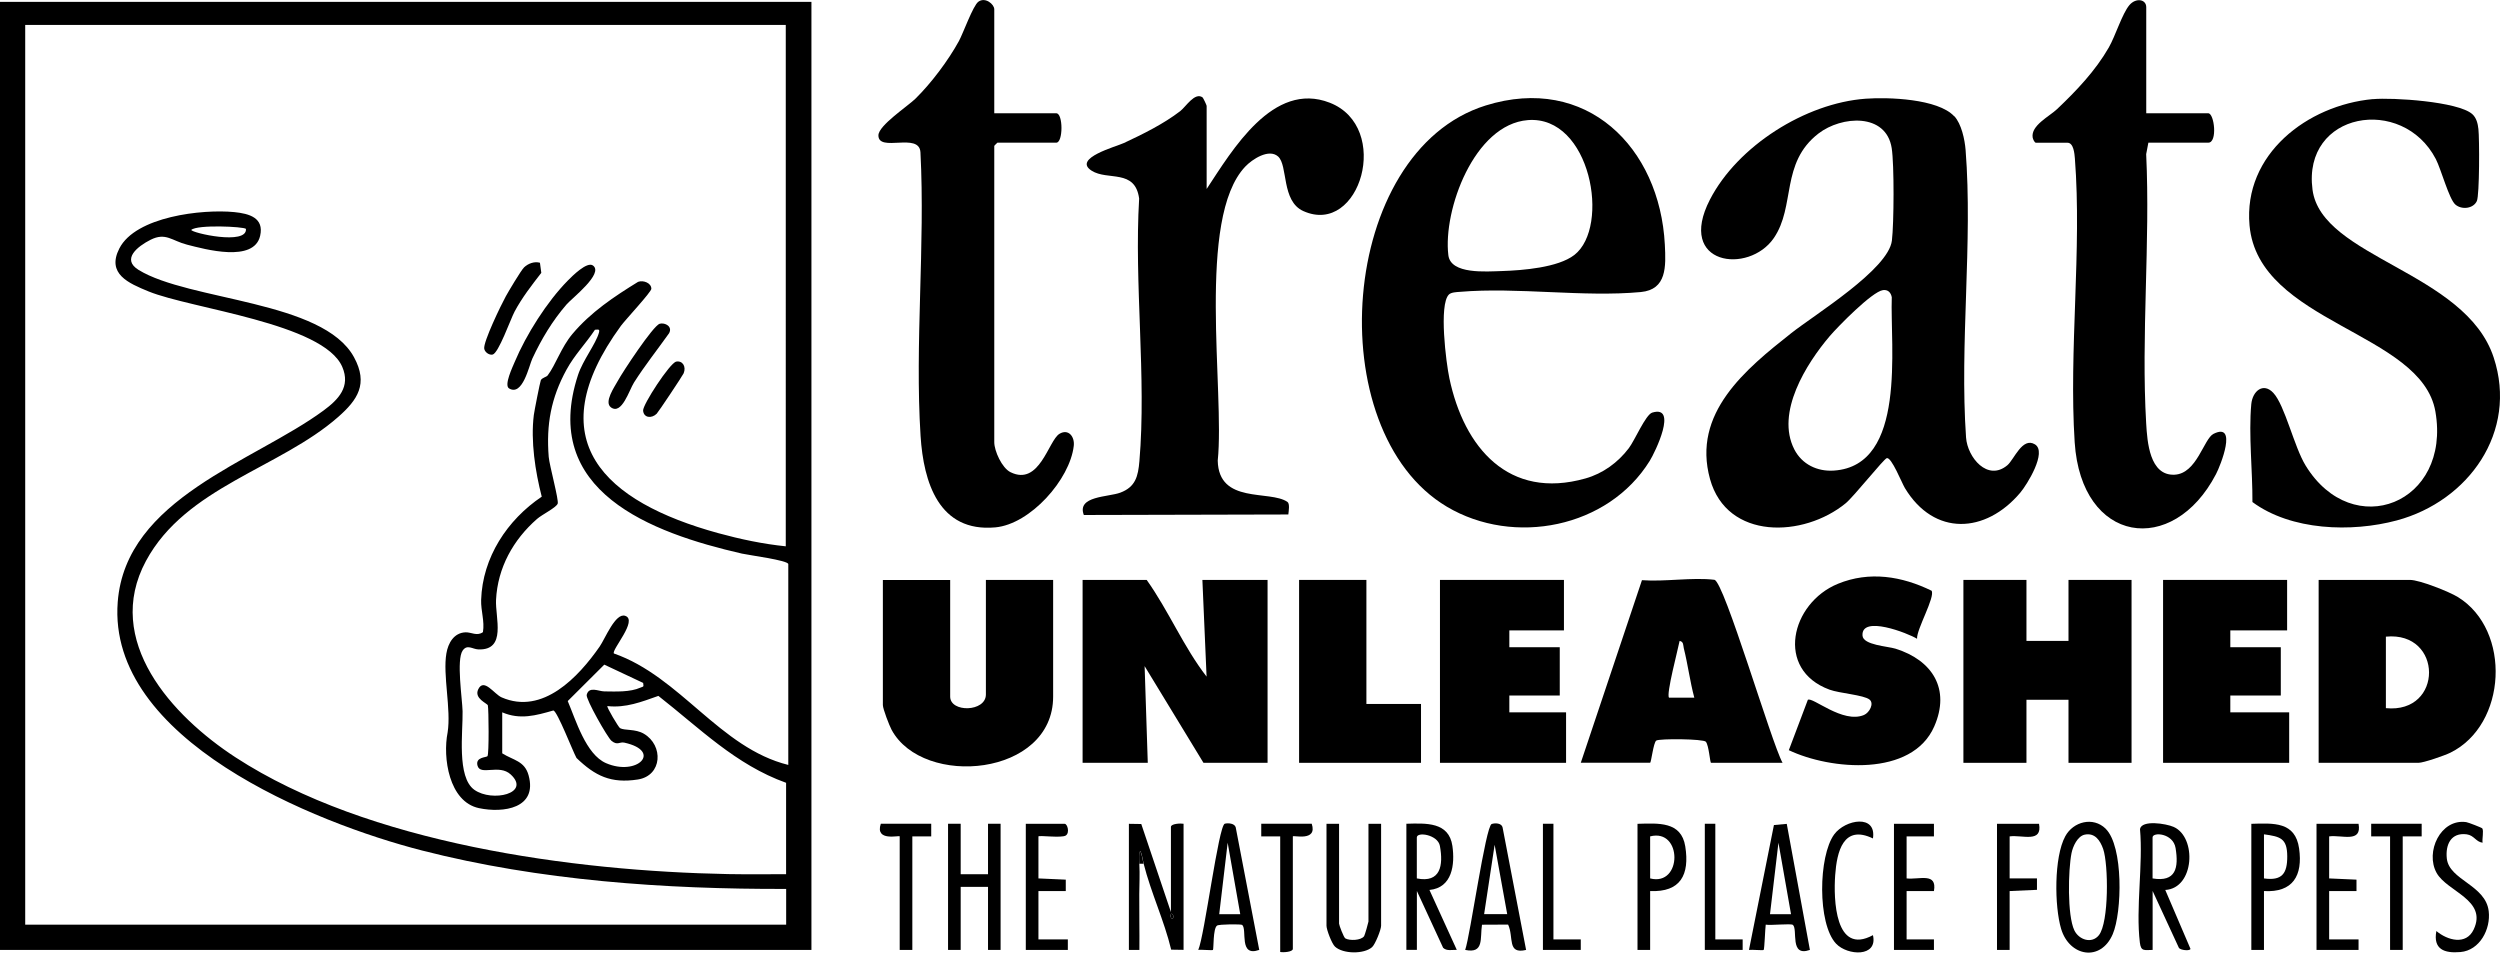<?xml version="1.0" encoding="UTF-8"?>
<svg id="Capa_2" data-name="Capa 2" xmlns="http://www.w3.org/2000/svg" viewBox="0 0 387.77 147.76">
  <g id="Capa_1-2" data-name="Capa 1">
    <g>
      <path d="M125.86.29v147.05H0V.29h125.86ZM121.94,3.87H3.91v139.55h118.03v-5.54c-18.8.05-38.25-1.29-56.48-5.96-16.67-4.28-48.84-17.19-47.2-38.54,1.23-16.1,21.1-21.74,31.92-29.7,2.32-1.71,4.23-3.7,2.91-6.77-2.91-6.77-23.47-9.02-30.03-11.7-3.12-1.28-6.56-2.73-4.55-6.67,2.53-4.96,12.87-6.13,17.83-5.64,2.31.23,4.65.88,4.01,3.68-.96,4.19-8.53,2.09-11.34,1.37-2.35-.6-3.3-1.94-5.65-.76-2,1.01-4.57,3.01-1.86,4.68,7.86,4.82,28.6,4.71,33.41,13.54,2.25,4.13.55,6.62-2.45,9.26-9.07,7.98-23.63,10.85-29.82,22.34-6.66,12.37,4.07,24.07,13.89,30.46,20.55,13.38,52.34,17.65,76.42,18.11,2.99.06,5.99,0,8.98.02v-14.18c-7.82-2.8-13.42-8.48-19.81-13.48-2.6.92-5.06,1.9-7.91,1.58-.16.12,1.73,3.29,1.96,3.42.7.4,2.37.09,3.7.87,3.07,1.8,2.88,6.51-.95,7.1-4.17.64-6.6-.55-9.5-3.34-.59-1.06-2.94-7.18-3.58-7.37-2.71.78-5.17,1.48-7.94.29v6.36c1.75,1.1,3.47,1.16,4.09,3.41,1.41,5.12-3.9,5.89-7.7,5.09-4.66-.99-5.64-7.85-4.86-11.74.57-3.61-.77-8.91-.19-12.26.27-1.6,1.16-3.19,2.95-3.27.91-.04,1.8.64,2.72-.03.28-1.72-.33-3.27-.28-5,.21-6.59,4.05-12.41,9.4-16.01-1.01-3.93-1.73-8.6-1.23-12.66.07-.58.97-5.16,1.09-5.41.2-.39.85-.47,1.06-.74,1.24-1.63,2.08-4.33,3.84-6.43,2.85-3.39,6.48-5.8,10.18-8.08.79-.3,2.07.16,2.06,1.08,0,.49-4.04,4.82-4.71,5.73-13,17.81-2.52,27.32,15.06,32.16,3.43.94,6.96,1.69,10.5,2.05V3.87ZM38.15,35.5c-.37-.36-7.55-.69-8.48.16.01.46,8.7,2.44,8.48-.16ZM122.27,118.64v-31.14c0-.59-6.2-1.4-7.18-1.63-14.12-3.23-31.35-9.69-25.43-27.72.75-2.28,2.76-4.81,3.24-6.55.17-.61-.15-.48-.62-.45-1.42,2.14-3.15,3.88-4.41,6.19-2.4,4.39-3.16,8.51-2.76,13.53.11,1.32,1.61,6.76,1.39,7.26-.29.65-2.41,1.67-3.2,2.36-3.69,3.23-6.11,7.56-6.36,12.55-.14,2.77,1.68,7.85-2.74,7.69-.91-.03-1.73-.85-2.44.18-.99,1.43-.06,7.45-.01,9.41.07,3.2-.94,10.23,1.83,12.19s8.81.56,5.64-2.38c-1.81-1.68-4.74.26-5.16-1.39-.34-1.32,1.36-1.24,1.55-1.45.26-.29.19-7.34.06-7.88-.07-.31-2.19-1.06-1.49-2.5.88-1.81,2.47.76,3.63,1.26,6.38,2.78,11.93-3.18,15.2-7.88.86-1.24,2.44-5.28,3.96-4.77,2.04.67-2.16,5.29-1.75,5.84,10.33,3.61,16.41,14.65,27.06,17.29ZM99.77,105.93l-6.04-2.84-5.67,5.65c1.26,2.96,2.81,8.27,5.94,9.63,4.82,2.09,8.79-1.86,2.85-3.18-.77-.17-1.05.49-2-.28-.63-.52-4.01-6.49-3.85-7.13.35-1.39,1.83-.55,2.72-.54,1.77.02,4.02.14,5.63-.59.44-.2.52-.03.41-.72Z"/>
      <path d="M303.12,18.01c1.12,1.21,1.63,3.63,1.76,5.25,1.13,14.36-.94,30.1.07,44.6.22,3.1,3.35,6.87,6.41,4.3,1.05-.89,2.32-4.42,4.27-3.24s-1.25,6.3-2.28,7.51c-5.38,6.36-13.35,6.78-17.88-.72-.49-.81-2.07-4.82-2.81-4.65-.46.1-5.12,5.97-6.38,7-6.52,5.35-18.4,5.76-21.04-3.75-2.84-10.23,5.53-17.05,12.59-22.63,3.66-2.89,15.09-9.89,15.62-14.37.32-2.65.37-11.79-.03-14.33-.86-5.51-7.78-5.03-11.36-2.27-5.92,4.57-3.53,11.27-6.93,16.22-3.89,5.67-15.16,4.22-9.9-5.98,4.29-8.31,14.82-14.96,24.14-15.64,3.51-.26,11.22,0,13.74,2.72ZM292.06,45c-1.69.24-6.95,5.62-8.24,7.12-3.66,4.3-8.42,11.88-5.51,17.58,1.19,2.32,3.56,3.47,6.16,3.29,11.34-.77,8.68-19.29,8.96-26.89-.14-.73-.59-1.21-1.38-1.1Z"/>
      <path d="M224.73,45.69c-1.57,1.57-.43,10.58.08,12.98,2.27,10.77,9.2,18.91,21.11,15.54,2.7-.76,5.04-2.47,6.72-4.69.92-1.2,2.61-5.21,3.63-5.52,4.02-1.23.47,6.11-.38,7.48-6.44,10.41-21.08,13.28-31.46,7.12-19.82-11.76-16.88-55.1,6.02-62.24,15.61-4.87,27,6.47,27.78,21.59.17,3.38.32,6.97-3.73,7.35-8.89.83-19.13-.79-28.07-.03-.51.04-1.34.06-1.7.42ZM236.98,18.63c-8.31.66-13.17,13.93-12.33,20.95.36,3.01,5.89,2.53,8.34,2.46,3.16-.1,8.67-.53,11.2-2.49,5.63-4.36,2.54-21.69-7.21-20.92Z"/>
      <path d="M368.05,15.38c3.02-.28,13.22.36,15.42,2.32.65.58.86,1.48.95,2.31.17,1.48.18,10.25-.24,11.17-.54,1.19-2.34,1.4-3.33.55s-2.2-5.45-3.04-7.07c-5.17-9.93-20.72-7.33-19.12,4.77,1.4,10.56,23.72,12.69,28.1,26.02,3.8,11.54-3.91,22.28-15.02,25.27-7.04,1.89-16.41,1.58-22.4-2.85.03-4.83-.61-10.42-.18-15.17.19-2.06,1.87-3.43,3.42-1.76,1.8,1.93,3.22,8.37,5.02,11.29,7.32,11.91,22.59,5.88,20.12-8.39-2.14-12.38-27.47-13.69-28.83-28.88-.99-11.04,8.99-18.65,19.13-19.59Z"/>
      <path d="M187.16,29.31c3.97-6.01,10.3-16.81,19.09-13.38,9.66,3.76,4.73,20.77-4.09,16.81-3.44-1.54-2.36-7.08-3.92-8.47-1.43-1.27-4.02.44-5.09,1.57-7.61,8.02-3.16,34.83-4.27,45.61.15,6.8,8.08,4.51,10.81,6.4.4.28.19,1.45.14,1.95l-31.72.08c-1.13-2.97,3.78-2.76,5.67-3.47,2.34-.88,2.75-2.52,2.95-4.87,1.11-12.99-.83-27.58-.04-40.74-.63-4.66-4.89-2.73-7.38-4.33-3-1.92,3.86-3.74,5.02-4.29,2.94-1.37,6.17-2.97,8.74-4.95.87-.68,2.25-2.97,3.45-2.13.11.08.64,1.22.64,1.32v12.88Z"/>
      <path d="M154.22,17.57h9.62c1.07,0,1.07,4.56,0,4.56h-9.13s-.49.45-.49.49v45.97c0,1.35,1.19,4,2.52,4.65,4.51,2.22,5.88-4.92,7.59-5.95,1.39-.84,2.39.44,2.22,1.87-.59,5.2-6.74,12.15-12.17,12.64-8.74.79-11.13-6.97-11.59-14.17-.91-14.33.73-29.59-.02-44.01-.18-3.17-6.54.08-6.52-2.63.01-1.53,4.52-4.49,5.75-5.69,2.45-2.41,5.07-5.9,6.73-8.92.68-1.25,2.19-5.5,3.02-6.11,1.06-.79,2.47.39,2.47,1.17v16.14Z"/>
      <path d="M332.9,17.57h9.62c.94,0,1.47,4.56,0,4.56h-9.29l-.34,1.78c.65,13.72-.8,28.13,0,41.77.17,2.84.52,8.12,4.39,7.95,3.48-.15,4.54-5.59,6.06-6.34,3.77-1.86,1.1,4.88.38,6.25-6.7,12.87-20.9,10.81-21.92-4.93-.92-14.27,1.13-29.87.03-44.04-.06-.72-.19-2.43-1.15-2.43h-4.89c-.22,0-.46-.55-.51-.82-.28-1.86,2.56-3.24,3.77-4.38,3.01-2.85,5.97-5.96,8.04-9.57,1.03-1.8,2.08-5.26,3.2-6.58,1.01-1.18,2.61-.92,2.61.33v16.47Z"/>
      <path d="M177.86,89.95c3.41,4.79,5.7,10.36,9.29,15l-.65-15h10.11v28.37h-9.94l-9.13-15,.49,15h-10.11v-28.37h9.94Z"/>
      <path d="M359.64,118.32v-28.37h14.18c1.46,0,6.07,1.82,7.44,2.67,8.31,5.15,7.6,19.8-1.19,24.13-.87.43-4.15,1.57-4.95,1.57h-15.49ZM370.07,109.84c8.96.89,8.89-11.96,0-11.09v11.09Z"/>
      <polygon points="314.32 89.95 314.32 99.41 320.84 99.41 320.84 89.95 330.62 89.95 330.62 118.32 320.84 118.32 320.84 108.54 314.32 108.54 314.32 118.32 304.54 118.32 304.54 89.95 314.32 89.95"/>
      <path d="M147.38,89.95v18.1c0,2.51,5.54,2.4,5.54-.33v-17.77h10.43v18.1c0,12.4-20.16,14.19-25.05,5.16-.36-.66-1.36-3.26-1.36-3.85v-19.4h10.43Z"/>
      <path d="M245.19,118.32l9.49-28.33c3.51.27,7.83-.47,11.23-.06,1.5.18,8.86,25.31,10.58,28.39h-11.09c-.17,0-.33-2.69-.81-3.27-.37-.45-7.21-.51-7.69-.18-.45.31-.78,3.44-.96,3.44h-10.76ZM262.8,108.21c-.67-2.5-1-5.15-1.63-7.66-.11-.45,0-1.02-.65-1.14-.22,1.2-2.12,8.32-1.64,8.8h3.91Z"/>
      <polygon points="242.58 89.95 242.58 97.78 234.11 97.78 234.11 100.39 241.93 100.39 241.93 107.88 234.11 107.88 234.11 110.49 242.91 110.49 242.91 118.32 223.35 118.32 223.35 89.95 242.58 89.95"/>
      <polygon points="354.75 89.95 354.75 97.78 345.94 97.78 345.94 100.39 353.77 100.39 353.77 107.88 345.94 107.88 345.94 110.49 355.07 110.49 355.07 118.32 335.51 118.32 335.51 89.95 354.75 89.95"/>
      <path d="M299.6,91.62c.61.95-2.35,6.01-2.25,7.46-1.39-.86-8.7-3.73-8.46-.48.11,1.46,3.91,1.64,5.13,2.02,5.68,1.78,8.55,6.22,6,12.05-3.45,7.89-16.08,6.77-22.56,3.69l2.95-7.81c.72-.51,5.43,3.74,8.71,2.35.85-.36,1.61-1.79.86-2.39-.89-.72-4.68-.97-6.21-1.54-8.47-3.11-6-13.43,1.31-16.42,4.89-2,9.91-1.18,14.53,1.08Z"/>
      <polygon points="211.94 89.95 211.94 109.19 220.41 109.19 220.41 118.32 201.5 118.32 201.5 89.95 211.94 89.95"/>
      <path d="M176.72,133.97c.09,1.82,0,3.01-.01,4.71-.02,2.88.05,5.78.02,8.66h-1.63v-19.56l1.92.03,4.6,13.66v-13.21c0-.5,1.49-.58,1.96-.49v19.56l-1.92-.03c-1.09-4.54-3.13-8.81-4.27-13.33-.16-.64-.23-1.37-.49-1.96-.28,0-.18,1.57-.16,1.96ZM181.94,142.44c.23-.46-.21-.87-.32-.65-.23.46.21.87.32.65Z"/>
      <polygon points="149.01 127.77 149.01 135.6 153.25 135.6 153.25 127.77 155.2 127.77 155.2 147.34 153.25 147.34 153.25 137.56 149.01 137.56 149.01 147.34 147.05 147.34 147.05 127.77 149.01 127.77"/>
      <path d="M326.6,128.54c2.78,2.71,2.56,12.96,1.1,16.36-1.86,4.33-6.71,3.48-8-.82-1.05-3.51-1.12-11.14.64-14.37,1.24-2.28,4.31-3.08,6.26-1.18ZM323.36,129.46c-1.12.23-1.84,1.82-2.05,2.86-.52,2.62-.68,9.67.44,11.99.71,1.47,2.71,2.13,3.81.74,1.57-1.99,1.48-10.98.66-13.36-.47-1.34-1.29-2.55-2.86-2.23Z"/>
      <path d="M333.88,147.34c-1.28.02-1.8.26-1.97-1.13-.66-5.38.52-12.09.02-17.62.28-1.45,4.04-.85,5.22-.33,3.63,1.61,3.23,9.53-1.3,9.78l3.91,9.13c-.02.36-1.55.24-1.8-.16l-4.07-8.81v9.13ZM333.88,136.25c3.62.61,4.07-1.64,3.57-4.71-.38-2.33-3.57-2.52-3.57-1.65v6.36Z"/>
      <path d="M207.7,127.77v15.49c0,.23.72,2.14.97,2.29.64.38,2.45.34,2.92-.35.1-.14.67-2.14.67-2.26v-15.16h1.96v15.81c0,.61-.91,2.88-1.4,3.32-1.25,1.11-4.51,1.07-5.75-.08-.5-.46-1.32-2.64-1.32-3.24v-15.81h1.96Z"/>
      <path d="M218.13,127.77c3.03-.08,6.61-.32,7.15,3.45.41,2.88-.02,6.48-3.56,6.82l4.24,9.29c-.72-.02-1.56.22-2.12-.32l-4.07-8.81v9.13h-1.63v-19.56ZM219.76,136.25c3.7.74,4.13-2.04,3.58-5.04-.32-1.75-3.58-2.25-3.58-1.31v6.36Z"/>
      <path d="M195.31,147.34c-3.22,1.15-1.82-3.18-2.64-3.88-.15-.13-3.59-.12-3.9.11-.64.46-.5,3.63-.63,3.77-.1.11-1.84-.08-2.28,0,.98-2.21,3.15-19.35,4.12-19.58.54-.13,1.52-.05,1.69.57l3.65,19.01ZM192.37,141.79l-1.95-11.08-1.31,11.09h3.26Z"/>
      <path d="M277.14,127.78l3.59,19.56c-3.22,1.15-1.82-3.18-2.64-3.88-.29-.25-3.47.11-4.21-.04-.09.56-.19,3.77-.32,3.92-.1.11-1.85-.07-2.28,0l3.87-19.37,1.99-.18ZM277.8,141.79l-1.95-11.08-1.31,11.09h3.26Z"/>
      <path d="M236.72,147.34c-3.01.72-1.88-1.96-2.8-3.93l-4.05.02c-.33,2.09.37,4.53-2.61,3.91.79-2.24,3.17-19.2,4.11-19.53.56-.19,1.53-.14,1.69.52l3.65,19.01ZM233.78,141.79l-1.95-10.76-1.63,10.76h3.58Z"/>
      <path d="M255.95,138.21v9.13h-1.96v-19.56c3.2-.08,6.79-.42,7.41,3.51.69,4.37-.71,7.13-5.46,6.92ZM255.95,136.25c5.02,1.28,5.02-7.81,0-6.52v6.52Z"/>
      <path d="M351.16,138.21v9.13h-1.96v-19.56c3.45-.1,6.82-.36,7.41,3.83.59,4.19-.95,6.87-5.46,6.6ZM351.16,129.4v6.85c2.79.39,3.62-.74,3.61-3.42-.01-2.82-1.08-3.07-3.61-3.42Z"/>
      <path d="M385.02,128.48c.26.42-.05,1.64.05,2.23-1.04-.12-1.3-1.14-2.47-1.3-2.43-.31-3.31,1.59-3.08,3.75.37,3.37,6.02,4.09,6.5,8.18.33,2.78-1.39,6.07-4.38,6.33-2.51.22-4.27-.42-3.74-3.26,1.72,1.45,4.62,2.25,5.79-.24,2.16-4.59-4.12-5.85-5.75-8.77-1.81-3.25.61-8.46,4.6-7.88.32.05,2.41.86,2.48.97Z"/>
      <path d="M365.83,127.77c.56,3.05-2.61,1.69-4.56,1.96v6.52l4.24.19v1.77s-4.24,0-4.24,0v7.5h4.56v1.63h-6.52v-19.56h6.52Z"/>
      <path d="M161.07,129.73v6.52l4.24.19v1.77s-4.24,0-4.24,0v7.5h4.56v1.63h-6.52v-19.56h6.03c.42,0,.82,1.37.18,1.81s-4.25-.07-4.25.15Z"/>
      <path d="M299.97,127.77v1.96s-4.24,0-4.24,0v6.52c1.98.22,4.76-.99,4.24,1.96h-4.24v7.5h4.24s0,1.63,0,1.63h-6.2v-19.56h6.2Z"/>
      <path d="M316.27,127.77c.56,3.05-2.61,1.69-4.56,1.96v6.52h4.24s0,1.77,0,1.77l-4.24.19v9.13h-1.96v-19.56h6.52Z"/>
      <path d="M290.51,130.05c-4.59-2.21-5.6,2.03-5.86,5.71s-.04,12.5,5.86,9.29c.79,3.45-3.95,3.2-5.72,1.32-2.91-3.09-2.75-13.59-.29-16.95,1.72-2.34,6.6-3.17,6.01.63Z"/>
      <path d="M203.46,127.77c.94,2.84-2.93,1.73-2.93,1.96v17.44c0,.5-1.49.58-1.96.49v-17.93h-2.94s0-1.96,0-1.96h7.83Z"/>
      <polygon points="375.62 127.77 375.62 129.73 372.68 129.73 372.68 147.34 370.72 147.34 370.72 129.73 367.79 129.73 367.79 127.77 375.62 127.77"/>
      <path d="M144.44,127.77v1.96s-2.93,0-2.93,0v17.61h-1.96v-17.61c0-.22-3.88.88-2.93-1.96h7.83Z"/>
      <polygon points="240.95 127.77 240.95 145.71 245.19 145.71 245.19 147.34 239.32 147.34 239.32 127.77 240.95 127.77"/>
      <polygon points="266.06 127.77 266.06 145.71 270.3 145.71 270.3 147.34 264.43 147.34 264.43 127.77 266.06 127.77"/>
      <path d="M177.37,133.97h-.65c-.02-.39-.12-1.96.16-1.96.26.59.33,1.32.49,1.96Z"/>
      <path d="M181.94,142.44c-.11.22-.55-.19-.32-.65.11-.22.55.19.32.65Z"/>
      <path d="M78.95,60.24c-.8-.5.57-3.34.88-4.09,1.78-4.24,5.01-9.35,8.24-12.63.69-.7,2.98-3,3.9-2.34,1.73,1.24-3.26,5.07-4.1,6.05-2.21,2.56-3.87,5.34-5.3,8.39-.5,1.06-1.5,5.92-3.62,4.62Z"/>
      <path d="M83.75,40.76l.21,1.56c-1.49,1.92-2.99,3.85-4.14,6-.64,1.2-2.49,6.49-3.42,6.68-.52.11-1.19-.36-1.29-.9-.19-1.03,2.63-6.84,3.34-8.13.43-.79,2.38-4.06,2.84-4.5.63-.6,1.59-.96,2.45-.72Z"/>
      <path d="M102.29,50.22c.89-.24,2.08.45,1.48,1.48-1.81,2.55-3.75,4.98-5.43,7.63-.75,1.18-1.89,5.07-3.57,3.86-1.12-.81.53-3.15,1.05-4.1.72-1.34,5.5-8.6,6.49-8.86Z"/>
      <path d="M104.87,56.09c1-.19,1.6.76,1.17,1.81-.15.36-3.91,6-4.18,6.27-.79.78-2,.66-2.11-.47-.09-.91,4.17-7.42,5.12-7.6Z"/>
    </g>
  </g>
</svg>